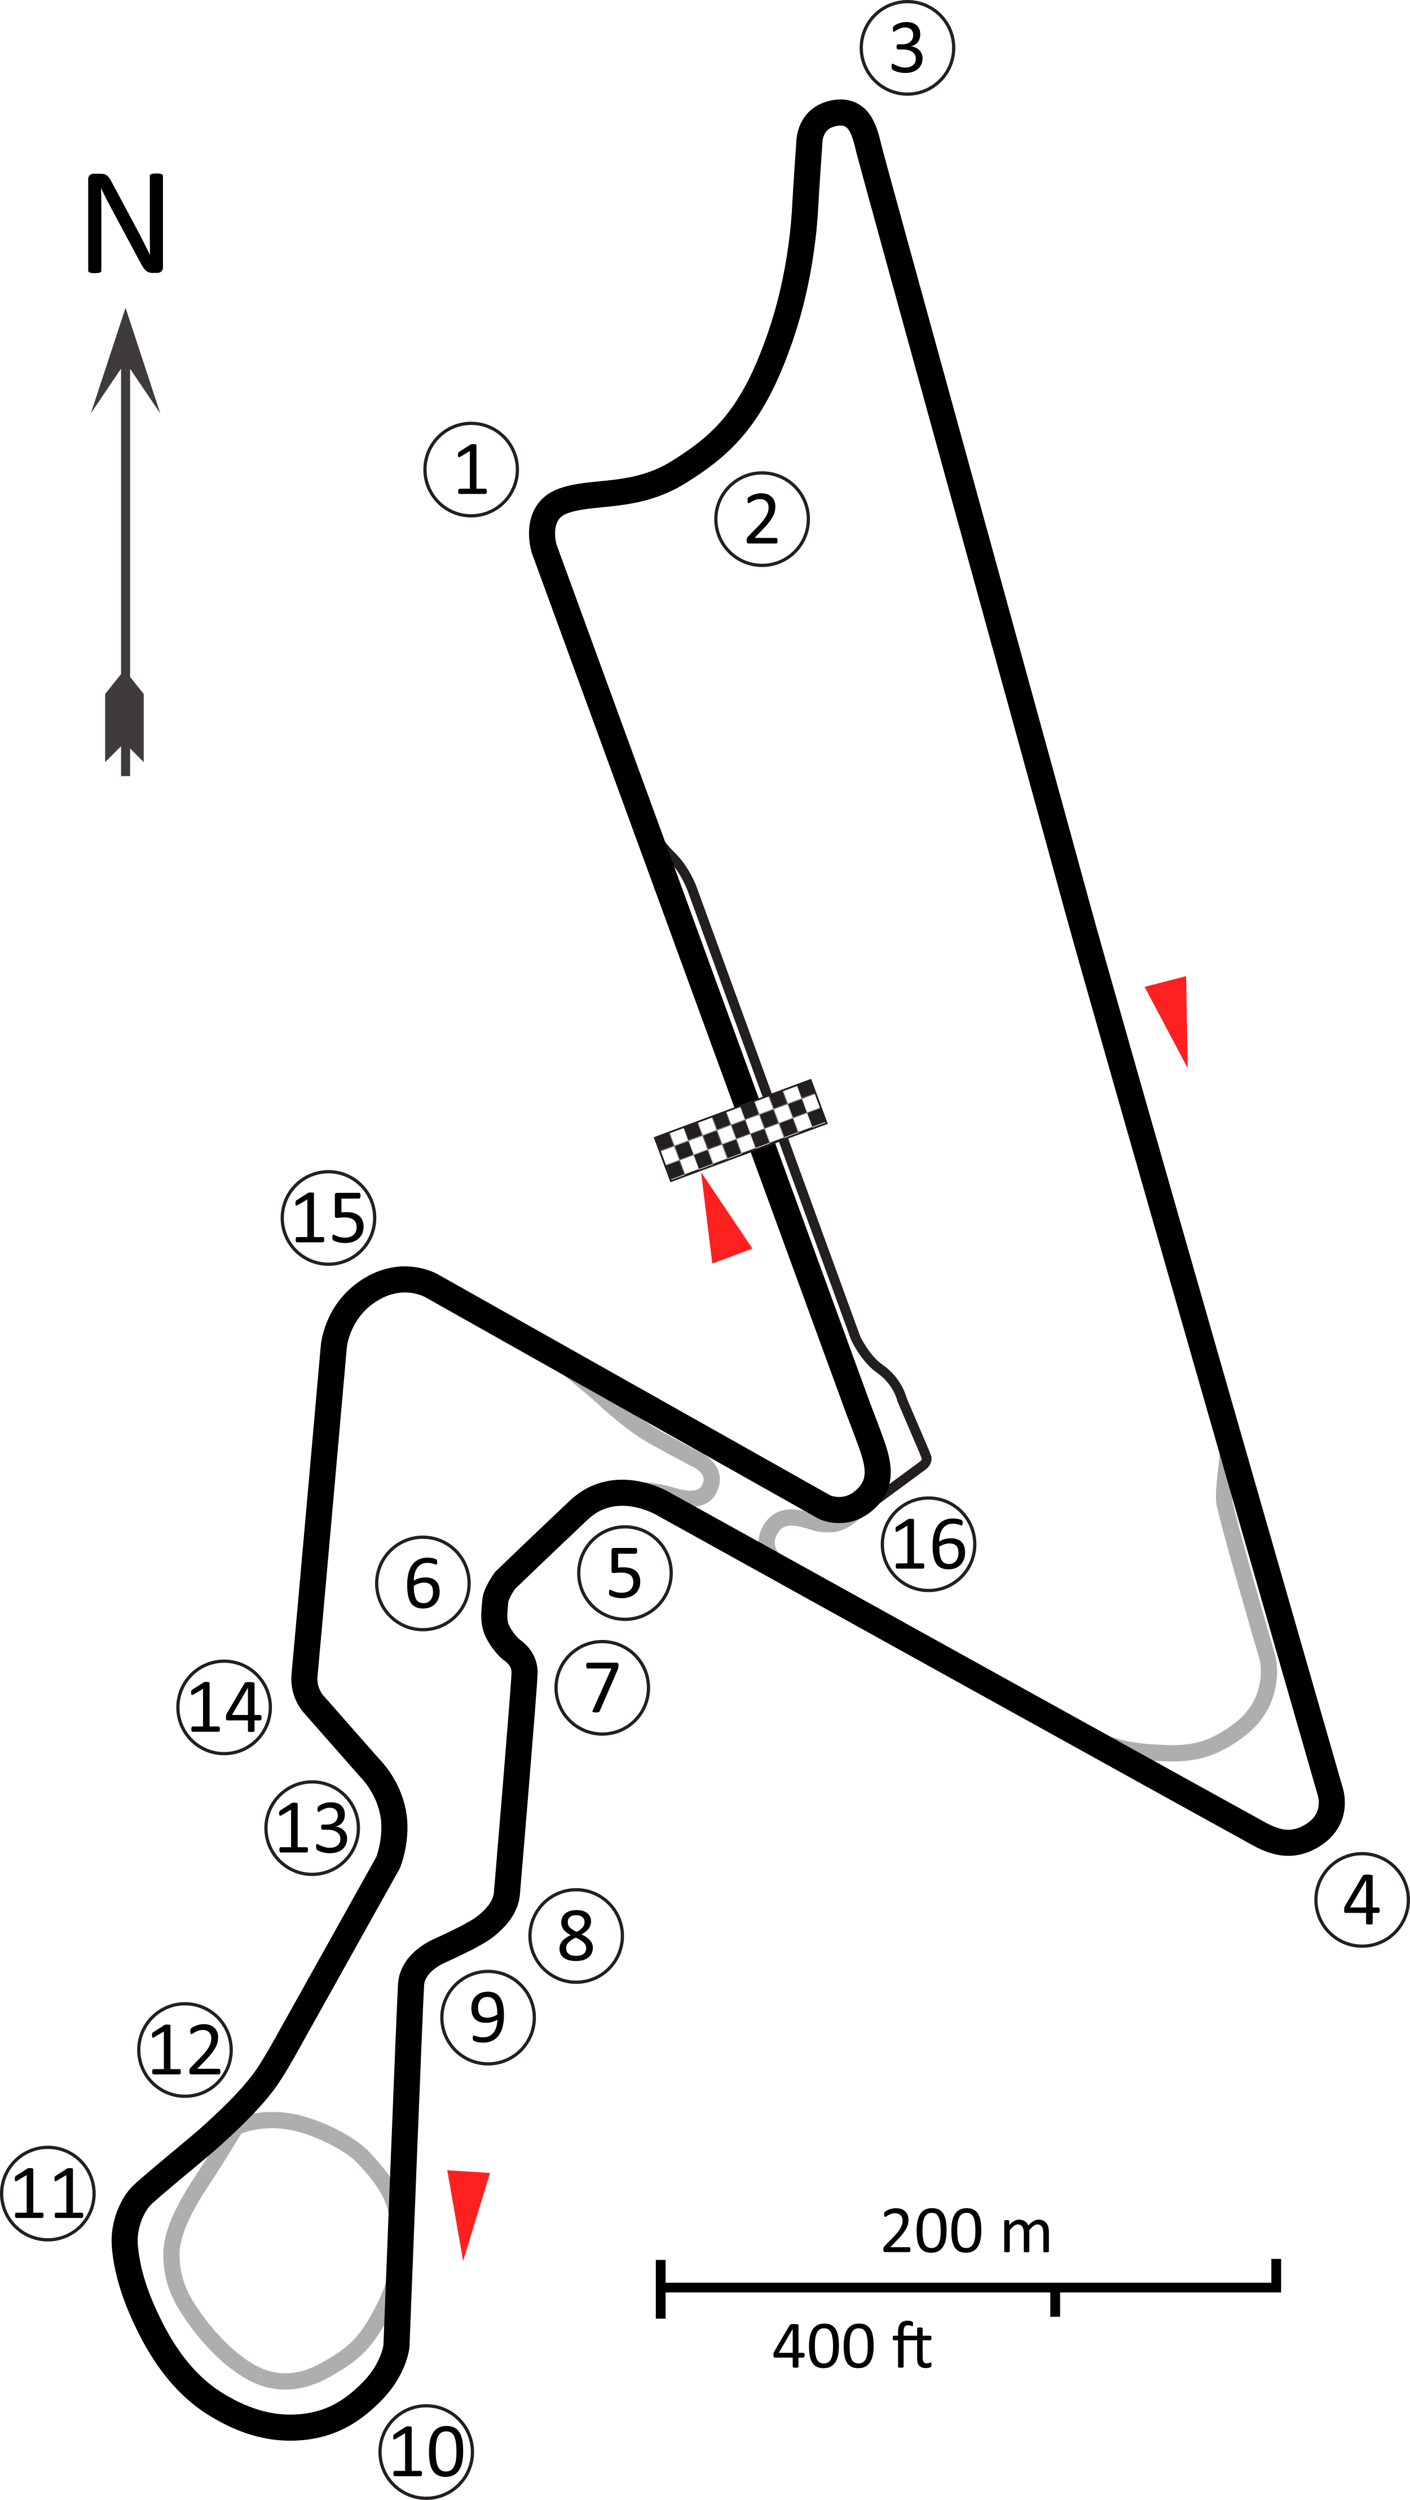 <svg version="1.0" id="Layer_1" xmlns="http://www.w3.org/2000/svg" xmlns:xlink="http://www.w3.org/1999/xlink" x="0" y="0" width="432.377" height="766.147" style="enable-background:new 0 0 432.377 766.147" xml:space="preserve"><style>.st0{fill:#fff;stroke:#000;stroke-width:3}.st1{fill:#fff;stroke:#231f20}.st2{fill:#231f20}.st4{fill:#ff2020}.st5{fill:#fff}.st6,.st9{fill:none}.st9{stroke:#b0adb0;stroke-width:5}</style><pattern x="-90.506" y="781.861" width="60.799" height="60.8" patternUnits="userSpaceOnUse" id="Checkers" viewBox="37.999 -68.399 60.799 60.8" style="overflow:visible"><path class="st6" d="M37.999-7.6v-60.799h60.799V-7.6z"/><path class="st5" d="m14.249-13.6 6 6M14.249-7.6l6-6"/><path class="st2" d="M60.798 0v-15.2H45.599V0zM30.399-15.2v-15.199h15.2V-15.2zM91.198 0v-15.2h-15.2V0zM60.798-15.2v-15.199h15.2V-15.2zM91.198-15.2v-15.199h15.2V-15.2zM60.798-30.399v-15.2H45.599v15.2z"/><path class="st2" d="M30.399-45.599v-15.2h15.2v15.2zM91.198-30.399v-15.2h-15.2v15.2z"/><path class="st2" d="M60.798-45.599v-15.2h15.2v15.2zM91.198-45.599v-15.2h15.2v15.2zM60.798-60.799v-15.2H45.599v15.2zM91.198-60.799v-15.2h-15.2v15.2zM0-43.599v-15.2h15.2v15.2z"/></pattern><path class="st9" d="M122.808 687.522s.369 8.849-4.608 18.987c-5.744 11.701-9.771 14.933-18.25 19.725s-16.038 4.608-23.042.737-13.642-11.245-17.697-17.144c-3.597-5.231-6.636-10.508-6.636-18.987 0-8.53 7.004-18.987 10.691-24.518s17.602-28.359 17.602-28.359"/><path class="st9" d="M57.366 660.792s9.217-6.452 14.194-8.664c5.225-2.322 12.72-3.317 20.278-1.29s15.853 6.452 19.54 10.323 7.651 8.567 9.586 14.194c2.028 5.898 1.291 20.462 1.291 20.462M370.238 418.319s6.338 17.546 6.58 22.176c.244 4.63-1.85 14.83-1.385 19.645.377 3.893 13.357 48.3 13.357 48.3s2.951 12.579-8.387 21.432c-10.104 7.889-17.395 7.921-28.197 7.125-14.215-1.047-21.344-6.349-31.283-11.939"/><path d="m264.053 463.063 18.705-13.768s1.482-.816 1.408-2.521l-.84-2.149-6.703-15.635s-1.164-5.591-6.947-9.594c-4.301-2.977-7.277-9.263-7.277-9.263l-49.64-136.292s-1.985-6.616-6.858-11.42c-4.352-4.289-8.473-10.494-10.338-15.935" style="fill:none;stroke:#231f20;stroke-width:3"/><path class="st9" d="m156.929 408.146 11.928 6.943s12.276 9.637 16.379 13.53c3.39 3.217 9.659 8.463 15 11.489s12.89 6.988 12.89 6.988 7.53 3.06 4.334 9.296c-2.16 4.216-8.054 2.901-10.546 2.189s-5.28-1.554-10.095-1.864c-4.8-.31-11.958 1.405-11.958 1.405M254.217 488.746l-13.895-7.833s-8.193-4.985-4.096-12.106c4.096-7.121 12.604-1.942 15.674-1.78 3.385.179 6.59 1.068 13.711-7.299"/><path class="st6" d="M38.507 237.86V94.222"/><path style="fill:#3f3b3c" d="m39.898 113.037 9.267 13.696-10.644-32.351v-.16l-.017.079-.01-.051v.104L27.85 126.706l9.265-13.717v93.598l-4.872 6.093v20.882l4.872-4.871v9.169h2.783v-8.475l4.177 4.177V212.68l-4.177-5.221z"/><path d="m263.373 432.217-96.534-264.13s-3.417-11.104 5.765-14.521 21.996-.428 35.662-8.969c13.669-8.542 22.763-17.174 31.185-41.849 6.197-18.151 7.266-35.234 7.479-39.718s1.281-19.646 1.281-19.646.004-7.479 7.906-8.76c7.9-1.281 9.182 6.406 10.463 11.531s55.951 203.083 63.426 230.63c7.473 27.546 77.729 271.621 77.729 271.621s3.623 9.178-5.98 14.521c-7.971 4.436-14.312-.218-19.432-2.989-9.154-4.957-178.966-99.081-178.966-99.081s-14.521-8.756-25.838 1.922-22.635 21.566-22.635 21.566-2.78 3.84-2.989 6.192c-.286 3.216-.641 5.766.213 8.328s3.416 5.765 4.911 6.833 3.844 3.204 3.844 6.834-5.417 67.702-5.417 67.702 0 3.56-3.559 7.38c-3.055 3.279-5.209 4.254-7.466 5.556-2.068 1.192-9.029 4.428-9.029 4.428s-8.855 3.3-9.336 10.597c-.425 6.448-4.483 110.826-4.483 110.826s-.681 7.065-7.625 14.013c-5.027 5.029-11.199 9.723-20.99 10.758-8.561.905-17.246-1.054-26.906-7.046-10.187-6.318-16.329-16.171-20.173-23.858s-6.859-15.976-7.587-24.401c-.538-6.229 1.943-11.977 4.698-15.161 1.986-2.296 17.976-15.13 22.421-19.219 4.431-4.075 10.586-9.706 15.457-16.143 2.431-3.212 6.164-9.896 6.164-9.896l31.976-57.24s3.012-7.437 1.536-15.25c-1.604-8.487-7.207-13.804-7.207-13.804l-17.191-19.531s-3.299-3.473-2.764-8.857c.677-6.813 8.969-100.577 8.969-100.577s.735-10.732 10.725-17.229c10.679-6.945 19.598-1.348 19.598-1.348l120.239 67.691s6.834 3.201 12.812-2.776c4.863-4.862 3.846-10.251 1.283-17.298-2.196-6.039-3.635-9.632-3.635-9.632z" style="fill:none;stroke:#000;stroke-width:8"/><path transform="rotate(-20.348 227.168 346.491)" style="fill:#fff;stroke:#231f20;stroke-width:.5" d="M201.691 339.396h50.932v14.148h-50.932z"/><pattern id="SVGID_1_" xlink:href="#Checkers" patternTransform="rotate(-20.371 -21875.727 9685.404) scale(.304)"/><path style="fill:url(#SVGID_1_);stroke:#231f20;stroke-width:.5" d="m253.494 344.248-47.753 17.71-4.921-13.266 47.752-17.71z"/><path class="st0" d="M202.607 701.07h190.239M202.607 692.595v18M391.363 701.286v-9M323.576 710.023v-9"/><circle class="st1" cx="144.487" cy="143.915" r="14.173"/><path d="M149.268 150.583c0 .148-.012.273-.035.375s-.055.184-.094.246-.084.107-.135.135-.104.041-.158.041h-7.922c-.055 0-.105-.014-.152-.041s-.092-.072-.135-.135-.076-.145-.1-.246-.035-.227-.035-.375c0-.141.012-.262.035-.363s.053-.186.088-.252.078-.117.129-.152.107-.053.17-.053h3.164v-11.531l-2.93 1.746c-.148.078-.268.125-.357.141s-.162-.002-.217-.053-.092-.135-.111-.252-.029-.266-.029-.445c0-.133.006-.246.018-.34s.029-.172.053-.234.057-.117.1-.164.1-.094.17-.141l3.492-2.238c.031-.023.07-.043.117-.059s.105-.031.176-.047.152-.025.246-.029.211-.006.352-.006c.188 0 .344.008.469.023s.223.037.293.064.117.062.141.105.035.088.035.135v13.324h2.742c.062 0 .121.018.176.053s.1.086.135.152.062.15.082.252.027.223.027.364z"/><ellipse class="st1" cx="233.701" cy="159.102" rx="14.18" ry="14.173"/><path d="M238.447 165.699c0 .141-.01.266-.029.375s-.047.201-.082.275-.082.129-.141.164-.123.053-.193.053h-8.379c-.109 0-.205-.014-.287-.041s-.152-.072-.211-.135-.102-.152-.129-.27-.041-.262-.041-.434c0-.156.006-.293.018-.41.013-.117.039-.221.079-.311s.091-.18.151-.27.139-.186.234-.287l3.031-3.117c.701-.719 1.262-1.363 1.686-1.934.422-.57.748-1.09.978-1.559s.38-.895.452-1.277c.073-.383.109-.742.109-1.078s-.057-.654-.17-.955c-.112-.301-.275-.564-.489-.791s-.481-.406-.804-.539-.693-.199-1.113-.199a4.09 4.09 0 0 0-1.323.199 6.927 6.927 0 0 0-1.028.434c-.294.156-.54.301-.737.434s-.345.199-.441.199a.26.26 0 0 1-.151-.047c-.044-.031-.08-.082-.108-.152s-.051-.164-.066-.281a3.016 3.016 0 0 1-.024-.422c0-.117.004-.219.012-.305s.021-.16.041-.223.045-.121.076-.176.094-.123.188-.205.256-.193.486-.334.52-.279.867-.416.73-.252 1.148-.346.857-.141 1.318-.141c.734 0 1.377.104 1.928.311s1.008.49 1.371.85.635.777.814 1.254.27.984.27 1.523c0 .484-.043.967-.129 1.447s-.268 1-.545 1.559-.678 1.18-1.201 1.863-1.219 1.471-2.086 2.361l-2.402 2.508h6.598c.062 0 .123.018.182.053s.109.088.152.158.074.158.094.264.026.231.026.371z"/><circle class="st1" cx="278.282" cy="14.673" r="14.173"/><path d="M282.9 17.802c0 .695-.121 1.322-.363 1.881s-.59 1.037-1.043 1.436-1.012.705-1.676.92-1.414.322-2.25.322c-.508 0-.982-.041-1.424-.123s-.834-.18-1.178-.293-.629-.23-.855-.352-.369-.209-.428-.264a.697.697 0 0 1-.217-.363c-.023-.078-.041-.174-.053-.287s-.018-.252-.018-.416c0-.281.027-.477.084-.586.056-.109.136-.164.24-.164.072 0 .215.062.427.188s.485.26.817.404.721.279 1.166.404.939.188 1.484.188c.529 0 .994-.066 1.395-.199s.738-.32 1.01-.562c.273-.242.477-.529.613-.861s.205-.693.205-1.084c0-.43-.088-.816-.261-1.16s-.428-.641-.763-.891c-.334-.25-.746-.441-1.234-.574s-1.043-.199-1.664-.199h-1.488c-.064 0-.127-.014-.188-.041s-.113-.072-.158-.135c-.044-.062-.08-.145-.108-.246s-.042-.234-.042-.398c0-.148.012-.271.035-.369s.057-.176.1-.234.092-.102.146-.129.117-.041.188-.041h1.324c.516 0 .979-.066 1.389-.199s.758-.324 1.043-.574.504-.549.656-.896.229-.736.229-1.166c0-.312-.051-.611-.152-.896s-.254-.533-.457-.744-.463-.377-.779-.498-.682-.182-1.096-.182c-.453 0-.869.068-1.248.205s-.717.283-1.014.439-.543.303-.738.439-.332.205-.41.205c-.055 0-.104-.01-.146-.029s-.078-.059-.105-.117-.047-.141-.059-.246-.018-.244-.018-.416c0-.117.004-.221.012-.311a.93.93 0 0 1 .287-.609c.074-.074.225-.182.451-.322s.506-.279.838-.416a6.81 6.81 0 0 1 2.548-.487c.703 0 1.32.09 1.852.27s.975.434 1.33.762.621.721.797 1.178.264.963.264 1.518c0 .477-.062.92-.188 1.33s-.309.773-.551 1.09-.539.586-.891.809-.758.377-1.219.463v.023c.523.055 1.002.186 1.436.393s.807.467 1.119.779.557.678.732 1.096.265.861.265 1.337z"/><circle class="st1" cx="417.704" cy="582.266" r="14.173"/><path d="M423.084 585.419c0 .258-.039.461-.117.609s-.188.223-.328.223h-1.711v3.188a.252.252 0 0 1-.049.158.366.366 0 0 1-.168.111c-.081.031-.186.055-.314.07s-.293.023-.494.023c-.193 0-.354-.008-.483-.023s-.231-.039-.308-.07-.129-.068-.157-.111-.042-.096-.042-.158v-3.188h-6.203c-.094 0-.172-.012-.233-.035s-.118-.066-.169-.129c-.05-.062-.084-.152-.104-.27s-.029-.27-.029-.457c0-.148.004-.281.012-.398a1.886 1.886 0 0 1 .139-.603c.039-.09.086-.186.14-.287l5.405-9.211a.53.53 0 0 1 .174-.164c.075-.047.173-.086.292-.117a2.39 2.39 0 0 1 .442-.064 9.259 9.259 0 0 1 1.309.011c.196.019.352.045.471.076.12.031.212.072.275.123a.226.226 0 0 1 .096.182v9.68h1.711c.133 0 .24.068.322.205s.121.345.121.626zm-4.172-9.152h-.023l-4.875 8.32h4.898v-8.32zM49.974 81.905c0 .312-.053.578-.157.797a1.58 1.58 0 0 1-.412.539c-.17.141-.36.242-.57.305-.21.062-.42.094-.63.094h-1.333c-.42 0-.788-.043-1.103-.129-.315-.086-.614-.242-.897-.469s-.565-.535-.849-.926a12.336 12.336 0 0 1-.9-1.5l-9.252-17.25a99.044 99.044 0 0 1-2.834-5.649h-.047c.031 1.125.055 2.273.07 3.445s.023 2.336.023 3.492V82.96a.571.571 0 0 1-.099.316.622.622 0 0 1-.334.234 3.546 3.546 0 0 1-.618.141c-.256.039-.582.059-.978.059s-.721-.02-.977-.059a3.18 3.18 0 0 1-.606-.141.631.631 0 0 1-.322-.234.582.582 0 0 1-.099-.316V54.976c0-.625.177-1.07.532-1.336a1.892 1.892 0 0 1 1.161-.398h1.984c.467 0 .858.039 1.173.117s.597.207.847.387.492.43.726.75c.233.32.479.723.736 1.207l7.113 13.312c.438.812.86 1.605 1.269 2.379.407.773.8 1.535 1.178 2.285.377.75.751 1.488 1.121 2.215s.736 1.457 1.099 2.191h.023c-.031-1.234-.051-2.52-.059-3.855s-.012-2.621-.012-3.855V53.921c0-.109.033-.211.099-.305s.177-.176.334-.246.363-.121.618-.152a8.641 8.641 0 0 1 1.002-.047c.362 0 .676.016.939.047s.47.082.619.152c.148.07.255.152.322.246a.526.526 0 0 1 .099.305v27.984z"/><circle class="st1" cx="191.65" cy="482.104" r="14.173"/><path d="M196.331 484.696c0 .812-.137 1.535-.41 2.168s-.66 1.166-1.16 1.6-1.096.764-1.787.99-1.459.34-2.303.34a8.76 8.76 0 0 1-2.461-.346c-.328-.098-.598-.193-.809-.287s-.346-.168-.404-.223a.572.572 0 0 1-.187-.322c-.019-.066-.033-.15-.041-.252s-.012-.223-.012-.363c0-.133.006-.252.018-.357s.033-.191.064-.258.068-.115.111-.146.092-.047.146-.047c.078 0 .199.049.363.146s.385.203.662.316.621.221 1.031.322.896.152 1.459.152c.523 0 1.004-.062 1.441-.188s.814-.32 1.131-.586.564-.6.744-1.002.27-.893.27-1.471c0-.484-.076-.912-.229-1.283s-.387-.68-.703-.926-.717-.43-1.201-.551-1.062-.182-1.734-.182c-.477 0-.887.023-1.23.07s-.664.07-.961.07c-.219 0-.375-.051-.469-.152s-.141-.297-.141-.586v-6.176c0-.258.061-.449.182-.574s.295-.188.521-.188h6.715c.062 0 .123.018.182.053s.107.088.146.158.068.16.088.27.029.238.029.387c0 .281-.038.5-.112.656s-.18.234-.314.234h-5.421v4.254c.263-.039.532-.062.807-.07s.593-.012.954-.012c.835 0 1.565.104 2.19.311.625.207 1.146.5 1.564.879.417.379.734.838.948 1.377s.323 1.139.323 1.795zM279.182 689.441c0 .123-.01.232-.025.328a.987.987 0 0 1-.072.241.338.338 0 0 1-.123.144.328.328 0 0 1-.17.046h-7.33a.798.798 0 0 1-.252-.036.429.429 0 0 1-.297-.353 1.7 1.7 0 0 1-.036-.38c0-.136.005-.256.016-.358s.034-.193.069-.271c.035-.079.078-.157.132-.236.053-.078.121-.162.206-.251l2.652-2.728c.611-.629 1.104-1.192 1.473-1.692.371-.498.656-.953.855-1.363.201-.41.334-.782.396-1.117.064-.335.096-.649.096-.943s-.049-.573-.148-.836a2.035 2.035 0 0 0-.428-.692 2.018 2.018 0 0 0-.705-.472 2.533 2.533 0 0 0-.973-.174c-.43 0-.816.058-1.158.174s-.642.243-.898.379a7.707 7.707 0 0 0-.646.38c-.172.116-.301.175-.386.175-.05 0-.093-.014-.132-.041s-.07-.072-.096-.134a1.17 1.17 0 0 1-.059-.246 2.787 2.787 0 0 1-.021-.369c0-.103.003-.191.011-.267a.91.91 0 0 1 .035-.195c.018-.054.039-.105.066-.153s.082-.107.164-.18c.082-.071.225-.169.426-.292s.455-.244.759-.364c.304-.119.64-.22 1.005-.302s.75-.123 1.154-.123c.641 0 1.203.09 1.686.271a3.34 3.34 0 0 1 1.199.743c.318.314.557.681.713 1.097.158.418.236.861.236 1.334 0 .424-.037.846-.113 1.266-.074.421-.234.875-.477 1.364-.242.488-.594 1.032-1.051 1.63-.459.599-1.066 1.287-1.824 2.066l-2.103 2.194h5.772c.055 0 .107.016.158.046a.4.4 0 0 1 .135.139.721.721 0 0 1 .082.23c.017.09.027.198.027.321zM290.266 683.535c0 1.019-.08 1.948-.24 2.789-.162.841-.428 1.563-.801 2.169a3.916 3.916 0 0 1-1.461 1.404c-.602.332-1.344.498-2.225.498-.834 0-1.537-.149-2.107-.446a3.466 3.466 0 0 1-1.379-1.312c-.35-.578-.598-1.289-.744-2.133-.146-.845-.221-1.813-.221-2.907 0-1.012.082-1.939.246-2.784.164-.844.432-1.568.801-2.174a3.878 3.878 0 0 1 1.455-1.404c.602-.332 1.34-.497 2.215-.497.842 0 1.547.148 2.117.445a3.454 3.454 0 0 1 1.379 1.312c.35.578.598 1.289.744 2.133.146.844.221 1.813.221 2.907zm-1.805.123c0-.663-.023-1.258-.072-1.784a10.571 10.571 0 0 0-.209-1.395 4.717 4.717 0 0 0-.359-1.041 2.485 2.485 0 0 0-.529-.718 1.896 1.896 0 0 0-.701-.41 2.883 2.883 0 0 0-.887-.128c-.582 0-1.053.137-1.416.41-.361.273-.646.649-.855 1.128s-.352 1.039-.426 1.682a17.685 17.685 0 0 0-.113 2.071c0 .991.051 1.834.154 2.527.102.694.266 1.26.486 1.697.223.438.506.756.852.953.346.199.764.298 1.256.298.383 0 .721-.062 1.01-.185a2.12 2.12 0 0 0 .75-.528c.207-.229.381-.504.518-.825s.246-.677.328-1.066.139-.812.168-1.267c.029-.453.045-.927.045-1.419zM300.91 683.535c0 1.019-.082 1.948-.242 2.789s-.428 1.563-.799 2.169a3.93 3.93 0 0 1-1.461 1.404c-.604.332-1.344.498-2.227.498-.834 0-1.535-.149-2.107-.446a3.48 3.48 0 0 1-1.379-1.312c-.348-.578-.596-1.289-.742-2.133-.148-.845-.221-1.813-.221-2.907 0-1.012.082-1.939.246-2.784.164-.844.43-1.568.799-2.174a3.876 3.876 0 0 1 1.457-1.404c.602-.332 1.34-.497 2.215-.497.84 0 1.547.148 2.117.445.57.298 1.031.735 1.379 1.312.35.578.596 1.289.744 2.133.147.844.221 1.813.221 2.907zm-1.805.123c0-.663-.025-1.258-.072-1.784-.049-.526-.119-.991-.211-1.395s-.211-.75-.359-1.041a2.48 2.48 0 0 0-.527-.718 1.896 1.896 0 0 0-.703-.41 2.874 2.874 0 0 0-.887-.128c-.58 0-1.053.137-1.414.41-.363.273-.648.649-.857 1.128a5.947 5.947 0 0 0-.424 1.682 17.685 17.685 0 0 0-.113 2.071c0 .991.051 1.834.154 2.527.102.694.264 1.26.486 1.697s.506.756.852.953c.344.199.764.298 1.256.298.383 0 .719-.062 1.01-.185s.539-.299.748-.528c.209-.229.381-.504.518-.825s.246-.677.328-1.066.139-.812.17-1.267c.03-.453.045-.927.045-1.419zM321.643 689.944a.228.228 0 0 1-.041.138.325.325 0 0 1-.133.098c-.062.027-.146.048-.256.062s-.246.021-.41.021c-.172 0-.312-.007-.422-.021s-.195-.034-.26-.062a.314.314 0 0 1-.139-.098.228.228 0 0 1-.041-.138v-5.609c0-.39-.035-.745-.104-1.066s-.178-.598-.328-.83-.342-.41-.574-.533-.506-.186-.82-.186c-.389 0-.781.151-1.174.451-.393.302-.826.742-1.297 1.323v6.45a.228.228 0 0 1-.041.138c-.027.038-.074.07-.139.098s-.152.048-.262.062-.246.021-.41.021c-.156 0-.291-.007-.404-.021s-.201-.034-.268-.062a.282.282 0 0 1-.133-.098.257.257 0 0 1-.035-.138v-5.609c0-.39-.039-.745-.113-1.066-.076-.321-.188-.598-.338-.83s-.34-.41-.57-.533a1.696 1.696 0 0 0-.814-.186c-.391 0-.783.151-1.18.451-.396.302-.826.742-1.291 1.323v6.45a.228.228 0 0 1-.041.138.32.32 0 0 1-.135.098c-.061.027-.146.048-.256.062s-.25.021-.42.021c-.164 0-.301-.007-.41-.021s-.197-.034-.262-.062-.109-.06-.133-.098a.257.257 0 0 1-.037-.138v-9.229c0-.055.012-.102.031-.139a.278.278 0 0 1 .123-.103.692.692 0 0 1 .236-.062c.096-.011.223-.016.379-.016.15 0 .275.005.375.016.1.01.176.03.23.062.055.03.094.064.117.103a.244.244 0 0 1 .037.139v1.22c.52-.581 1.023-1.007 1.512-1.276a3.02 3.02 0 0 1 1.482-.405c.383 0 .727.045 1.029.134.305.089.572.213.805.374.232.16.432.352.596.574.164.222.301.47.41.743.307-.335.6-.618.877-.852.277-.231.543-.42.799-.563a3.22 3.22 0 0 1 .75-.312c.242-.065.486-.098.732-.098.594 0 1.094.104 1.496.312.404.209.73.487.98.836s.428.757.533 1.226c.105.468.158.962.158 1.481v5.835zM246.736 721.8c0 .226-.035.403-.104.533s-.164.195-.287.195h-1.496v2.789a.23.23 0 0 1-.043.138c-.029.038-.078.07-.148.098s-.162.048-.273.062a3.656 3.656 0 0 1-.434.021c-.17 0-.311-.007-.422-.021a1.06 1.06 0 0 1-.27-.062.292.292 0 0 1-.139-.098.257.257 0 0 1-.035-.138v-2.789h-5.43a.586.586 0 0 1-.203-.031.349.349 0 0 1-.148-.113c-.043-.054-.074-.133-.091-.235s-.025-.235-.025-.399c0-.13.003-.246.011-.35a1.611 1.611 0 0 1 .121-.527c.033-.079.074-.162.122-.252l4.729-8.059c.035-.055.086-.104.152-.145s.15-.074.256-.102.234-.047.387-.057a7.756 7.756 0 0 1 1.145.009c.172.018.309.04.414.066a.655.655 0 0 1 .24.108.2.2 0 0 1 .084.159v8.469h1.496c.115 0 .211.061.281.18.073.123.11.305.11.551zm-3.65-8.008h-.021l-4.266 7.279h4.287v-7.279zM257.256 718.909c0 1.019-.082 1.948-.242 2.789s-.428 1.563-.799 2.169a3.93 3.93 0 0 1-1.461 1.404c-.604.332-1.344.498-2.227.498-.834 0-1.535-.149-2.107-.446a3.48 3.48 0 0 1-1.379-1.312c-.348-.578-.596-1.289-.742-2.133-.148-.845-.221-1.813-.221-2.907 0-1.012.082-1.939.246-2.784.164-.844.43-1.568.799-2.174a3.876 3.876 0 0 1 1.457-1.404c.602-.332 1.34-.497 2.215-.497.84 0 1.547.148 2.117.445.57.298 1.031.735 1.379 1.312.35.578.596 1.289.744 2.133.147.844.221 1.813.221 2.907zm-1.805.123c0-.663-.025-1.258-.072-1.784-.049-.526-.119-.991-.211-1.395s-.211-.75-.359-1.041a2.48 2.48 0 0 0-.527-.718 1.896 1.896 0 0 0-.703-.41 2.874 2.874 0 0 0-.887-.128c-.58 0-1.053.137-1.414.41-.363.273-.648.649-.857 1.128a5.947 5.947 0 0 0-.424 1.682 17.685 17.685 0 0 0-.113 2.071c0 .991.051 1.834.154 2.527.102.694.264 1.26.486 1.697s.506.756.852.953c.344.199.764.298 1.256.298.383 0 .719-.062 1.01-.185s.539-.299.748-.528c.209-.229.381-.504.518-.825s.246-.677.328-1.066.139-.812.17-1.267c.03-.453.045-.927.045-1.419zM267.898 718.909c0 1.019-.08 1.948-.24 2.789-.162.841-.428 1.563-.801 2.169a3.916 3.916 0 0 1-1.461 1.404c-.602.332-1.344.498-2.225.498-.834 0-1.537-.149-2.107-.446a3.466 3.466 0 0 1-1.379-1.312c-.35-.578-.598-1.289-.744-2.133-.146-.845-.221-1.813-.221-2.907 0-1.012.082-1.939.246-2.784.164-.844.432-1.568.801-2.174a3.878 3.878 0 0 1 1.455-1.404c.602-.332 1.34-.497 2.215-.497.842 0 1.547.148 2.117.445a3.454 3.454 0 0 1 1.379 1.312c.35.578.598 1.289.744 2.133.147.844.221 1.813.221 2.907zm-1.804.123c0-.663-.023-1.258-.072-1.784a10.571 10.571 0 0 0-.209-1.395 4.717 4.717 0 0 0-.359-1.041 2.485 2.485 0 0 0-.529-.718 1.896 1.896 0 0 0-.701-.41 2.883 2.883 0 0 0-.887-.128c-.582 0-1.053.137-1.416.41-.361.273-.646.649-.855 1.128s-.352 1.039-.426 1.682a17.685 17.685 0 0 0-.113 2.071c0 .991.051 1.834.154 2.527.102.694.266 1.26.486 1.697.223.438.506.756.852.953.346.199.764.298 1.256.298.383 0 .721-.062 1.01-.185a2.12 2.12 0 0 0 .75-.528c.207-.229.381-.504.518-.825s.246-.677.328-1.066.139-.812.168-1.267c.029-.453.045-.927.045-1.419zM277.086 717.227v8.091a.228.228 0 0 1-.041.138.31.31 0 0 1-.139.098 1.034 1.034 0 0 1-.26.062c-.111.014-.246.021-.41.021s-.303-.007-.41-.021a.99.99 0 0 1-.262-.062.314.314 0 0 1-.139-.098.228.228 0 0 1-.041-.138v-8.091h-1.303c-.109 0-.191-.055-.246-.164s-.082-.287-.082-.533c0-.13.006-.239.021-.328a.748.748 0 0 1 .061-.221.264.264 0 0 1 .104-.123.286.286 0 0 1 .143-.036h1.303v-.953c0-.643.059-1.194.18-1.656.119-.461.301-.839.543-1.133s.551-.511.922-.651c.373-.14.812-.21 1.318-.21.252 0 .498.025.738.077.238.051.41.099.514.144.102.044.174.087.215.128s.072.094.098.159c.023.064.041.144.051.235a3.144 3.144 0 0 1 0 .646.657.657 0 0 1-.047.189.225.225 0 0 1-.07.098.179.179 0 0 1-.094.025.468.468 0 0 1-.184-.046 2.894 2.894 0 0 0-.621-.206 2.276 2.276 0 0 0-.486-.047c-.254 0-.467.041-.641.123a.998.998 0 0 0-.426.385c-.109.175-.189.4-.242.677a5.694 5.694 0 0 0-.076 1.011v1.004h4.164v-2.193c0-.048.012-.093.041-.134a.303.303 0 0 1 .133-.107.803.803 0 0 1 .256-.067c.109-.013.25-.02.42-.02.164 0 .301.007.41.02a.87.87 0 0 1 .258.067c.061.03.105.066.133.107s.041.086.041.134v2.193h2.357c.055 0 .105.013.148.036.045.024.08.065.109.123.025.059.049.132.066.221.016.089.025.198.025.328 0 .246-.031.424-.092.533-.062.109-.145.164-.246.164h-2.369v5.147c0 .636.092 1.116.277 1.44.184.325.521.487 1.014.487.15 0 .289-.016.416-.046a3.356 3.356 0 0 0 .584-.196.49.49 0 0 1 .18-.046c.041 0 .074.009.104.025a.2.2 0 0 1 .066.098c.016.048.031.113.045.195s.021.184.021.307c0 .199-.016.356-.047.473s-.074.201-.127.256a.884.884 0 0 1-.236.154 1.74 1.74 0 0 1-.365.117 4.74 4.74 0 0 1-.451.077c-.16.021-.316.03-.465.03-.486 0-.9-.062-1.242-.189a1.976 1.976 0 0 1-.84-.574 2.347 2.347 0 0 1-.477-.974 5.695 5.695 0 0 1-.148-1.39v-5.394h-4.154z"/><circle class="st1" cx="129.685" cy="485.275" r="14.173"/><path d="M134.824 487.828c0 .664-.102 1.307-.305 1.928s-.516 1.168-.938 1.641-.957.852-1.605 1.137-1.414.428-2.297.428c-.633 0-1.191-.078-1.676-.234s-.906-.379-1.266-.668-.658-.645-.896-1.066-.43-.902-.574-1.441-.248-1.129-.311-1.77-.094-1.328-.094-2.062c0-.648.035-1.305.105-1.969s.195-1.305.375-1.922.424-1.197.732-1.74.695-1.016 1.16-1.418 1.021-.721 1.67-.955 1.402-.352 2.262-.352c.289 0 .582.018.879.053s.57.082.82.141.461.123.633.193.285.127.34.17.096.09.123.141.049.105.064.164.027.125.035.199.012.166.012.275c0 .141-.002.262-.006.363s-.02.184-.047.246-.062.109-.105.141-.1.047-.17.047c-.086 0-.203-.027-.352-.082s-.328-.115-.539-.182-.467-.127-.768-.182-.65-.082-1.049-.082c-.727 0-1.352.148-1.875.445s-.951.695-1.283 1.195-.578 1.08-.738 1.74-.252 1.35-.275 2.068c.203-.117.432-.234.686-.352s.531-.223.832-.316.619-.17.955-.229.695-.088 1.078-.088c.82 0 1.512.111 2.074.334s1.018.531 1.365.926.596.859.744 1.395.225 1.115.225 1.74zm-2.039.187c0-.453-.045-.865-.135-1.236s-.24-.686-.451-.943-.492-.457-.844-.598-.785-.211-1.301-.211c-.289 0-.578.025-.867.076s-.568.121-.838.211-.527.195-.773.316-.471.252-.674.393c0 1.008.064 1.852.193 2.531s.316 1.225.562 1.635.553.703.92.879.797.264 1.289.264c.5 0 .934-.094 1.301-.281s.672-.439.914-.756.42-.672.533-1.066.171-.8.171-1.214z"/><circle class="st1" cx="184.687" cy="517.266" r="14.173"/><path d="M189.661 510.435a3.636 3.636 0 0 1-.065.709c-.02.105-.047.207-.082.305s-.076.201-.123.311l-5.461 12.586c-.039.094-.088.17-.146.229s-.133.105-.223.141-.205.059-.346.07-.312.018-.516.018c-.266 0-.473-.012-.621-.035s-.256-.061-.322-.111-.096-.113-.088-.188.035-.162.082-.264l5.742-12.867h-7.277c-.148 0-.26-.078-.334-.234s-.111-.375-.111-.656c0-.148.01-.277.029-.387s.049-.201.088-.275.086-.129.141-.164.117-.053.188-.053h8.836c.109 0 .205.012.287.035s.145.07.188.141.076.16.1.27.034.247.034.419z"/><circle class="st1" cx="176.687" cy="593.32" r="14.173"/><path d="M181.789 596.876c0 .656-.117 1.24-.352 1.752s-.572.943-1.014 1.295-.986.617-1.635.797-1.391.27-2.227.27c-.781 0-1.48-.082-2.098-.246s-1.141-.406-1.57-.727-.758-.715-.984-1.184-.34-1.004-.34-1.605c0-.477.078-.914.234-1.312s.381-.766.674-1.102.654-.65 1.084-.943.914-.572 1.453-.838c-.469-.242-.883-.498-1.242-.768s-.664-.562-.914-.879-.439-.654-.568-1.014-.193-.75-.193-1.172c0-.531.096-1.029.287-1.494s.48-.869.867-1.213.879-.615 1.477-.814 1.295-.299 2.092-.299c.766 0 1.428.092 1.986.275s1.02.434 1.383.75.631.689.803 1.119.258.891.258 1.383c0 .398-.064.781-.193 1.148s-.318.715-.568 1.043-.557.635-.92.92-.779.553-1.248.803c.555.273 1.049.555 1.482.844s.797.6 1.09.932.516.684.668 1.055.228.779.228 1.224zm-2.039.211c0-.359-.066-.686-.199-.979s-.334-.566-.604-.82-.605-.5-1.008-.738-.869-.486-1.4-.744c-.492.242-.924.484-1.295.727s-.676.492-.914.75-.418.529-.539.814-.182.6-.182.943c0 .758.26 1.344.779 1.758s1.295.621 2.326.621c1 0 1.756-.209 2.268-.627s.768-.986.768-1.705zm-.493-7.992c0-.328-.057-.625-.17-.891s-.279-.492-.498-.68-.49-.33-.814-.428-.693-.146-1.107-.146c-.844 0-1.482.191-1.916.574s-.65.906-.65 1.57c0 .305.053.588.158.85s.27.51.492.744.504.463.844.686.744.455 1.213.697c.789-.406 1.395-.855 1.816-1.348s.632-1.034.632-1.628z"/><circle class="st1" cx="149.672" cy="618.345" r="14.173"/><path d="M154.539 617.603c0 .656-.039 1.32-.117 1.992s-.211 1.318-.398 1.939-.439 1.203-.756 1.746-.715 1.018-1.195 1.424-1.051.725-1.711.955-1.428.346-2.303.346c-.336 0-.662-.021-.979-.064s-.602-.096-.855-.158-.467-.129-.639-.199-.297-.141-.375-.211-.135-.166-.17-.287-.053-.283-.053-.486c0-.172.006-.309.018-.41s.029-.18.053-.234.057-.092.1-.111.096-.029.158-.029c.086 0 .207.029.363.088a8.56 8.56 0 0 0 1.43.386c.32.058.68.088 1.078.088.758 0 1.408-.146 1.951-.439s.986-.686 1.33-1.178.602-1.062.773-1.711.266-1.332.281-2.051c-.414.242-.91.457-1.488.645s-1.242.281-1.992.281c-.844 0-1.553-.115-2.127-.346s-1.035-.545-1.383-.943-.598-.871-.75-1.418-.229-1.145-.229-1.793c0-.672.098-1.311.293-1.916s.5-1.139.914-1.6.941-.828 1.582-1.102 1.406-.41 2.297-.41c.633 0 1.193.08 1.682.24s.912.391 1.271.691.664.664.914 1.09.451.908.604 1.447.262 1.123.328 1.752.1 1.291.1 1.986zm-2.051-.223c0-1-.066-1.842-.199-2.525s-.328-1.236-.586-1.658-.574-.727-.949-.914-.809-.281-1.301-.281c-.508 0-.941.092-1.301.275s-.654.43-.885.738-.4.658-.51 1.049-.164.793-.164 1.207c0 .461.049.883.146 1.266s.256.707.475.973.504.471.855.615.785.217 1.301.217c.586 0 1.152-.088 1.699-.264s1.02-.409 1.419-.698z"/><circle class="st1" cx="130.704" cy="751.474" r="14.173"/><path d="M129.4 758.071c0 .148-.012.273-.035.375s-.055.184-.094.246-.084.107-.135.135-.104.041-.158.041h-7.922c-.055 0-.105-.014-.152-.041s-.092-.072-.135-.135-.076-.145-.1-.246-.035-.227-.035-.375c0-.141.012-.262.035-.363s.053-.186.088-.252.078-.117.129-.152.107-.053.17-.053h3.164V745.72l-2.93 1.746c-.148.078-.268.125-.357.141s-.162-.002-.217-.053-.092-.135-.111-.252-.029-.266-.029-.445c0-.133.006-.246.018-.34s.029-.172.053-.234.057-.117.1-.164.1-.094.17-.141l3.492-2.238c.031-.023.07-.043.117-.059s.105-.031.176-.047.152-.025.246-.029.211-.006.352-.006c.188 0 .344.008.469.023s.223.037.293.064.117.062.141.105.035.088.035.135v13.324h2.742c.062 0 .121.018.176.053s.1.086.135.152.062.15.082.252.027.223.027.364zM142.033 751.25c0 1.164-.092 2.227-.275 3.188s-.488 1.787-.914 2.479-.982 1.227-1.67 1.605-1.535.568-2.543.568c-.953 0-1.756-.17-2.408-.51s-1.178-.84-1.576-1.5-.682-1.473-.85-2.438-.252-2.072-.252-3.322c0-1.156.094-2.217.281-3.182s.492-1.793.914-2.484.977-1.227 1.664-1.605 1.531-.568 2.531-.568c.961 0 1.768.17 2.42.51s1.178.84 1.576 1.5.682 1.473.85 2.438.252 2.071.252 3.321zm-2.062.141c0-.758-.027-1.438-.082-2.039s-.135-1.133-.24-1.594-.242-.857-.41-1.189-.369-.605-.604-.82-.502-.371-.803-.469-.639-.146-1.014-.146c-.664 0-1.203.156-1.617.469s-.74.742-.979 1.289-.4 1.188-.486 1.922-.129 1.523-.129 2.367c0 1.133.059 2.096.176 2.889s.303 1.439.557 1.939.578.863.973 1.09.873.34 1.436.34c.438 0 .822-.07 1.154-.211s.617-.342.855-.604.436-.576.592-.943.281-.773.375-1.219.158-.928.193-1.447.053-1.061.053-1.624z"/><circle class="st1" cx="14.673" cy="672.267" r="14.173"/><path d="M13.363 678.935c0 .148-.012.273-.035.375s-.055.184-.094.246-.084.107-.135.135-.104.041-.158.041H5.02c-.055 0-.105-.014-.152-.041s-.092-.072-.135-.135-.076-.145-.1-.246-.035-.227-.035-.375c0-.141.012-.262.035-.363s.053-.186.088-.252.078-.117.129-.152.107-.053.17-.053h3.164v-11.531l-2.93 1.746c-.148.078-.268.125-.357.141s-.162-.002-.217-.053-.092-.135-.111-.252-.029-.266-.029-.445c0-.133.006-.246.018-.34s.029-.172.053-.234.057-.117.1-.164.1-.094.17-.141l3.492-2.238c.031-.023.07-.043.117-.059s.105-.031.176-.047.152-.025.246-.029.211-.006.352-.006c.188 0 .344.008.469.023s.223.037.293.064.117.062.141.105.035.088.035.135v13.324h2.742c.062 0 .121.018.176.053s.1.086.135.152.062.15.082.252.026.223.026.364zM25.527 678.935c0 .148-.012.273-.035.375s-.055.184-.094.246-.084.107-.135.135-.104.041-.158.041h-7.922c-.055 0-.105-.014-.152-.041s-.092-.072-.135-.135-.076-.145-.1-.246-.035-.227-.035-.375c0-.141.012-.262.035-.363s.053-.186.088-.252.078-.117.129-.152.107-.053.17-.053h3.164v-11.531l-2.93 1.746c-.148.078-.268.125-.357.141s-.162-.002-.217-.053-.092-.135-.111-.252-.029-.266-.029-.445c0-.133.006-.246.018-.34s.029-.172.053-.234.057-.117.1-.164.1-.094.17-.141l3.492-2.238c.031-.023.07-.043.117-.059s.105-.031.176-.047.152-.025.246-.029.211-.006.352-.006c.188 0 .344.008.469.023s.223.037.293.064.117.062.141.105.035.088.035.135v13.324h2.742c.062 0 .121.018.176.053s.1.086.135.152.062.15.082.252.027.223.027.364z"/><circle class="st1" cx="56.727" cy="628.265" r="14.173"/><path d="M55.433 634.934c0 .148-.012.273-.035.375s-.055.184-.094.246-.084.107-.135.135-.104.041-.158.041h-7.922c-.055 0-.105-.014-.152-.041s-.092-.072-.135-.135-.076-.145-.1-.246-.035-.227-.035-.375c0-.141.012-.262.035-.363s.053-.186.088-.252.078-.117.129-.152.107-.053.17-.053h3.164v-11.531l-2.93 1.746c-.148.078-.268.125-.357.141s-.162-.002-.217-.053-.092-.135-.111-.252-.029-.266-.029-.445c0-.133.006-.246.018-.34s.029-.172.053-.234.057-.117.1-.164.1-.094.17-.141l3.492-2.238c.031-.023.07-.043.117-.059s.105-.031.176-.047.152-.025.246-.029.211-.006.352-.006c.188 0 .344.008.469.023s.223.037.293.064.117.062.141.105.035.088.035.135v13.324h2.742c.062 0 .121.018.176.053s.1.086.135.152.062.15.082.252.027.223.027.364zM67.562 634.864c0 .141-.01.266-.029.375s-.047.201-.082.275-.082.129-.141.164-.123.053-.193.053h-8.379c-.109 0-.205-.014-.287-.041s-.152-.072-.211-.135-.102-.152-.129-.27-.041-.262-.041-.434c0-.156.006-.293.018-.41s.038-.221.079-.311c.04-.09.09-.18.151-.27s.139-.186.235-.287l3.031-3.117c.7-.719 1.262-1.363 1.685-1.934.422-.57.749-1.09.978-1.559s.38-.895.453-1.277c.073-.383.109-.742.109-1.078s-.057-.654-.169-.955-.276-.564-.49-.791a2.266 2.266 0 0 0-.804-.539 2.895 2.895 0 0 0-1.112-.199c-.492 0-.933.066-1.324.199a6.927 6.927 0 0 0-1.028.434c-.294.156-.54.301-.737.434s-.345.199-.441.199a.258.258 0 0 1-.151-.047.322.322 0 0 1-.108-.152 1.177 1.177 0 0 1-.066-.281 3.016 3.016 0 0 1-.024-.422c0-.117.004-.219.012-.305s.021-.16.041-.223.045-.121.076-.176.094-.123.188-.205.256-.193.486-.334.52-.279.867-.416.73-.252 1.148-.346.857-.141 1.318-.141c.734 0 1.377.104 1.928.311s1.008.49 1.371.85.635.777.814 1.254.27.984.27 1.523c0 .484-.043.967-.129 1.447s-.268 1-.545 1.559-.678 1.18-1.201 1.863-1.219 1.471-2.086 2.361l-2.402 2.508h6.598c.062 0 .123.018.182.053s.109.088.152.158.074.158.094.264.025.23.025.371z"/><circle class="st1" cx="95.727" cy="560.267" r="14.173"/><path d="M94.433 566.935c0 .148-.012.273-.035.375s-.055.184-.094.246-.084.107-.135.135-.104.041-.158.041h-7.922c-.055 0-.105-.014-.152-.041s-.092-.072-.135-.135-.076-.145-.1-.246-.035-.227-.035-.375c0-.141.012-.262.035-.363s.053-.186.088-.252.078-.117.129-.152.107-.053.17-.053h3.164v-11.531l-2.93 1.746c-.148.078-.268.125-.357.141s-.162-.002-.217-.053-.092-.135-.111-.252-.029-.266-.029-.445c0-.133.006-.246.018-.34s.029-.172.053-.234.057-.117.1-.164.1-.094.17-.141l3.492-2.238c.031-.023.07-.043.117-.059s.105-.031.176-.047.152-.025.246-.029.211-.006.352-.006c.188 0 .344.008.469.023s.223.037.293.064.117.062.141.105.035.088.035.135v13.324h2.742c.062 0 .121.018.176.053s.1.086.135.152.062.15.082.252.027.223.027.364zM106.444 563.396c0 .695-.121 1.322-.363 1.881s-.59 1.037-1.043 1.436-1.012.705-1.676.92-1.414.322-2.25.322c-.508 0-.982-.041-1.424-.123s-.834-.18-1.178-.293-.629-.23-.855-.352-.369-.209-.428-.264a.697.697 0 0 1-.217-.363c-.023-.078-.041-.174-.053-.287s-.018-.252-.018-.416c0-.281.028-.477.084-.586s.136-.164.241-.164c.072 0 .214.062.427.188s.485.26.817.404.721.279 1.166.404.94.188 1.485.188c.529 0 .994-.066 1.395-.199.4-.133.737-.32 1.01-.562s.477-.529.613-.861c.136-.332.204-.693.204-1.084 0-.43-.087-.816-.26-1.16s-.428-.641-.762-.891c-.335-.25-.747-.441-1.235-.574a6.343 6.343 0 0 0-1.664-.199h-1.489c-.064 0-.127-.014-.188-.041s-.113-.072-.157-.135a.794.794 0 0 1-.109-.246 1.542 1.542 0 0 1-.042-.398c0-.148.012-.271.035-.369s.057-.176.1-.234.092-.102.146-.129.117-.041.188-.041h1.324c.516 0 .979-.066 1.389-.199s.758-.324 1.043-.574.504-.549.656-.896.229-.736.229-1.166c0-.312-.051-.611-.152-.896s-.254-.533-.457-.744-.463-.377-.779-.498-.682-.182-1.096-.182c-.453 0-.869.068-1.248.205s-.717.283-1.014.439-.543.303-.738.439-.332.205-.41.205c-.055 0-.104-.01-.146-.029s-.078-.059-.105-.117-.047-.141-.059-.246-.018-.244-.018-.416c0-.117.004-.221.012-.311a.93.93 0 0 1 .287-.609c.074-.074.225-.182.451-.322s.506-.279.838-.416a6.81 6.81 0 0 1 2.548-.487c.703 0 1.32.09 1.852.27s.975.434 1.33.762.621.721.797 1.178.264.963.264 1.518c0 .477-.062.92-.188 1.33s-.309.773-.551 1.09-.539.586-.891.809-.758.377-1.219.463v.023c.523.055 1.002.186 1.436.393s.807.467 1.119.779.557.678.732 1.096.264.86.264 1.337z"/><circle class="st1" cx="68.726" cy="523.266" r="14.173"/><path d="M67.431 529.935c0 .148-.012.273-.035.375s-.055.184-.094.246-.084.107-.135.135-.104.041-.158.041h-7.922c-.055 0-.105-.014-.152-.041s-.092-.072-.135-.135-.076-.145-.1-.246-.035-.227-.035-.375c0-.141.012-.262.035-.363s.053-.186.088-.252.078-.117.129-.152.107-.053.17-.053h3.164v-11.531l-2.93 1.746c-.148.078-.268.125-.357.141s-.162-.002-.217-.053-.092-.135-.111-.252-.029-.266-.029-.445c0-.133.006-.246.018-.34s.029-.172.053-.234.057-.117.1-.164.1-.094.17-.141l3.492-2.238c.031-.023.07-.043.117-.059s.105-.031.176-.047.152-.025.246-.029.211-.006.352-.006c.188 0 .344.008.469.023s.223.037.293.064.117.062.141.105.035.088.035.135v13.324h2.742c.062 0 .121.018.176.053s.1.086.135.152.062.15.082.252.027.223.027.364zM80.205 526.419c0 .258-.039.461-.117.609s-.188.223-.328.223h-1.711v3.188c0 .062-.016.115-.048.158s-.088.08-.169.111-.185.055-.314.07-.293.023-.495.023c-.193 0-.354-.008-.483-.023s-.231-.039-.308-.07c-.077-.031-.129-.068-.157-.111s-.042-.096-.042-.158v-3.188h-6.204a.677.677 0 0 1-.233-.035c-.062-.023-.118-.066-.168-.129s-.085-.152-.104-.27a2.954 2.954 0 0 1-.029-.457 5.9 5.9 0 0 1 .012-.398 1.89 1.89 0 0 1 .046-.322c.023-.098.054-.191.093-.281s.085-.186.139-.287l5.405-9.211c.04-.062.098-.117.173-.164s.173-.086.292-.117a2.39 2.39 0 0 1 .442-.064 9.237 9.237 0 0 1 1.308.011c.195.019.353.045.472.076.12.031.211.072.275.123a.226.226 0 0 1 .096.182v9.68h1.711c.133 0 .24.068.322.205s.124.345.124.626zm-4.172-9.152h-.023l-4.875 8.32h4.898v-8.32z"/><circle class="st1" cx="100.727" cy="373.267" r="14.173"/><path d="M99.433 379.935c0 .148-.012.273-.035.375s-.055.184-.094.246-.084.107-.135.135-.104.041-.158.041h-7.922c-.055 0-.105-.014-.152-.041s-.092-.072-.135-.135-.076-.145-.1-.246-.035-.227-.035-.375c0-.141.012-.262.035-.363s.053-.186.088-.252.078-.117.129-.152.107-.053.17-.053h3.164v-11.531l-2.93 1.746c-.148.078-.268.125-.357.141s-.162-.002-.217-.053-.092-.135-.111-.252-.029-.266-.029-.445c0-.133.006-.246.018-.34s.029-.172.053-.234.057-.117.1-.164.1-.094.17-.141l3.492-2.238c.031-.023.07-.043.117-.059s.105-.031.176-.047.152-.025.246-.029.211-.006.352-.006c.188 0 .344.008.469.023s.223.037.293.064.117.062.141.105.035.088.035.135v13.324h2.742c.062 0 .121.018.176.053s.1.086.135.152.062.15.082.252.027.223.027.364zM111.492 375.857c0 .812-.137 1.535-.41 2.168s-.66 1.166-1.16 1.6-1.096.764-1.787.99-1.459.34-2.303.34a8.76 8.76 0 0 1-2.461-.346c-.328-.098-.598-.193-.809-.287s-.346-.168-.404-.223a.572.572 0 0 1-.187-.322c-.019-.066-.033-.15-.041-.252s-.012-.223-.012-.363c0-.133.006-.252.018-.357s.033-.191.064-.258.068-.115.111-.146.092-.047.146-.047c.078 0 .199.049.363.146s.385.203.662.316.621.221 1.031.322.896.152 1.459.152c.523 0 1.004-.062 1.441-.188s.814-.32 1.131-.586.564-.6.744-1.002.27-.893.27-1.471c0-.484-.076-.912-.229-1.283s-.387-.68-.703-.926-.717-.43-1.201-.551-1.062-.182-1.734-.182c-.477 0-.887.023-1.23.07s-.664.07-.961.07c-.219 0-.375-.051-.469-.152s-.141-.297-.141-.586v-6.176c0-.258.061-.449.182-.574s.295-.188.521-.188h6.715c.062 0 .123.018.182.053s.107.088.146.158.068.16.088.27.029.238.029.387c0 .281-.038.5-.112.656s-.18.234-.314.234h-5.421v4.254c.263-.039.532-.062.807-.07s.593-.012.954-.012c.835 0 1.565.104 2.19.311.625.207 1.146.5 1.564.879.417.379.734.838.948 1.377s.323 1.139.323 1.795z"/><circle class="st1" cx="284.745" cy="473.267" r="14.173"/><path d="M283.434 479.935c0 .148-.012.273-.035.375s-.055.184-.094.246-.084.107-.135.135-.104.041-.158.041h-7.922c-.055 0-.105-.014-.152-.041s-.092-.072-.135-.135-.076-.145-.1-.246-.035-.227-.035-.375c0-.141.012-.262.035-.363s.053-.186.088-.252.078-.117.129-.152.107-.053.17-.053h3.164v-11.531l-2.93 1.746c-.148.078-.268.125-.357.141s-.162-.002-.217-.053-.092-.135-.111-.252-.029-.266-.029-.445c0-.133.006-.246.018-.34s.029-.172.053-.234.057-.117.1-.164.1-.094.17-.141l3.492-2.238c.031-.023.07-.043.117-.059s.105-.031.176-.047.152-.025.246-.029.211-.006.352-.006c.188 0 .344.008.469.023s.223.037.293.064.117.062.141.105.035.088.035.135v13.324h2.742c.062 0 .121.018.176.053s.1.086.135.152.062.15.082.252.027.223.027.364zM295.949 475.822c0 .664-.102 1.307-.305 1.928s-.516 1.168-.938 1.641-.957.852-1.605 1.137-1.414.428-2.297.428c-.633 0-1.191-.078-1.676-.234s-.906-.379-1.266-.668-.658-.645-.896-1.066-.43-.902-.574-1.441-.248-1.129-.311-1.77-.094-1.328-.094-2.062c0-.648.035-1.305.105-1.969s.195-1.305.375-1.922.424-1.197.732-1.74.695-1.016 1.16-1.418 1.021-.721 1.67-.955 1.402-.352 2.262-.352c.289 0 .582.018.879.053s.57.082.82.141.461.123.633.193.285.127.34.17.096.09.123.141.049.105.064.164.027.125.035.199.012.166.012.275c0 .141-.002.262-.006.363s-.02.184-.047.246-.062.109-.105.141-.1.047-.17.047c-.086 0-.203-.027-.352-.082s-.328-.115-.539-.182-.467-.127-.768-.182-.65-.082-1.049-.082c-.727 0-1.352.148-1.875.445s-.951.695-1.283 1.195-.578 1.08-.738 1.74-.252 1.35-.275 2.068c.203-.117.432-.234.686-.352s.531-.223.832-.316.619-.17.955-.229.695-.088 1.078-.088c.82 0 1.512.111 2.074.334s1.018.531 1.365.926.596.859.744 1.395.225 1.115.225 1.74zm-2.039.187c0-.453-.045-.865-.135-1.236s-.24-.686-.451-.943-.492-.457-.844-.598-.785-.211-1.301-.211c-.289 0-.578.025-.867.076s-.568.121-.838.211-.527.195-.773.316-.471.252-.674.393c0 1.008.064 1.852.193 2.531s.316 1.225.562 1.635.553.703.92.879.797.264 1.289.264c.5 0 .934-.094 1.301-.281s.672-.439.914-.756.42-.672.533-1.066.171-.8.171-1.214z"/><path class="st6" d="m224.583 384.953-9.595-25.721"/><path class="st4" d="m230.745 382.654-15.758-23.422 3.434 28.019z"/><path class="st6" d="m357.358 300.8 6.855 26.583"/><path class="st4" d="m350.989 302.442 13.224 24.941-.485-28.225z"/><path class="st6" d="m143.716 665.532-1.696 27.4"/><path class="st4" d="m137.152 665.125 4.869 27.807 8.26-26.994z"/></svg>